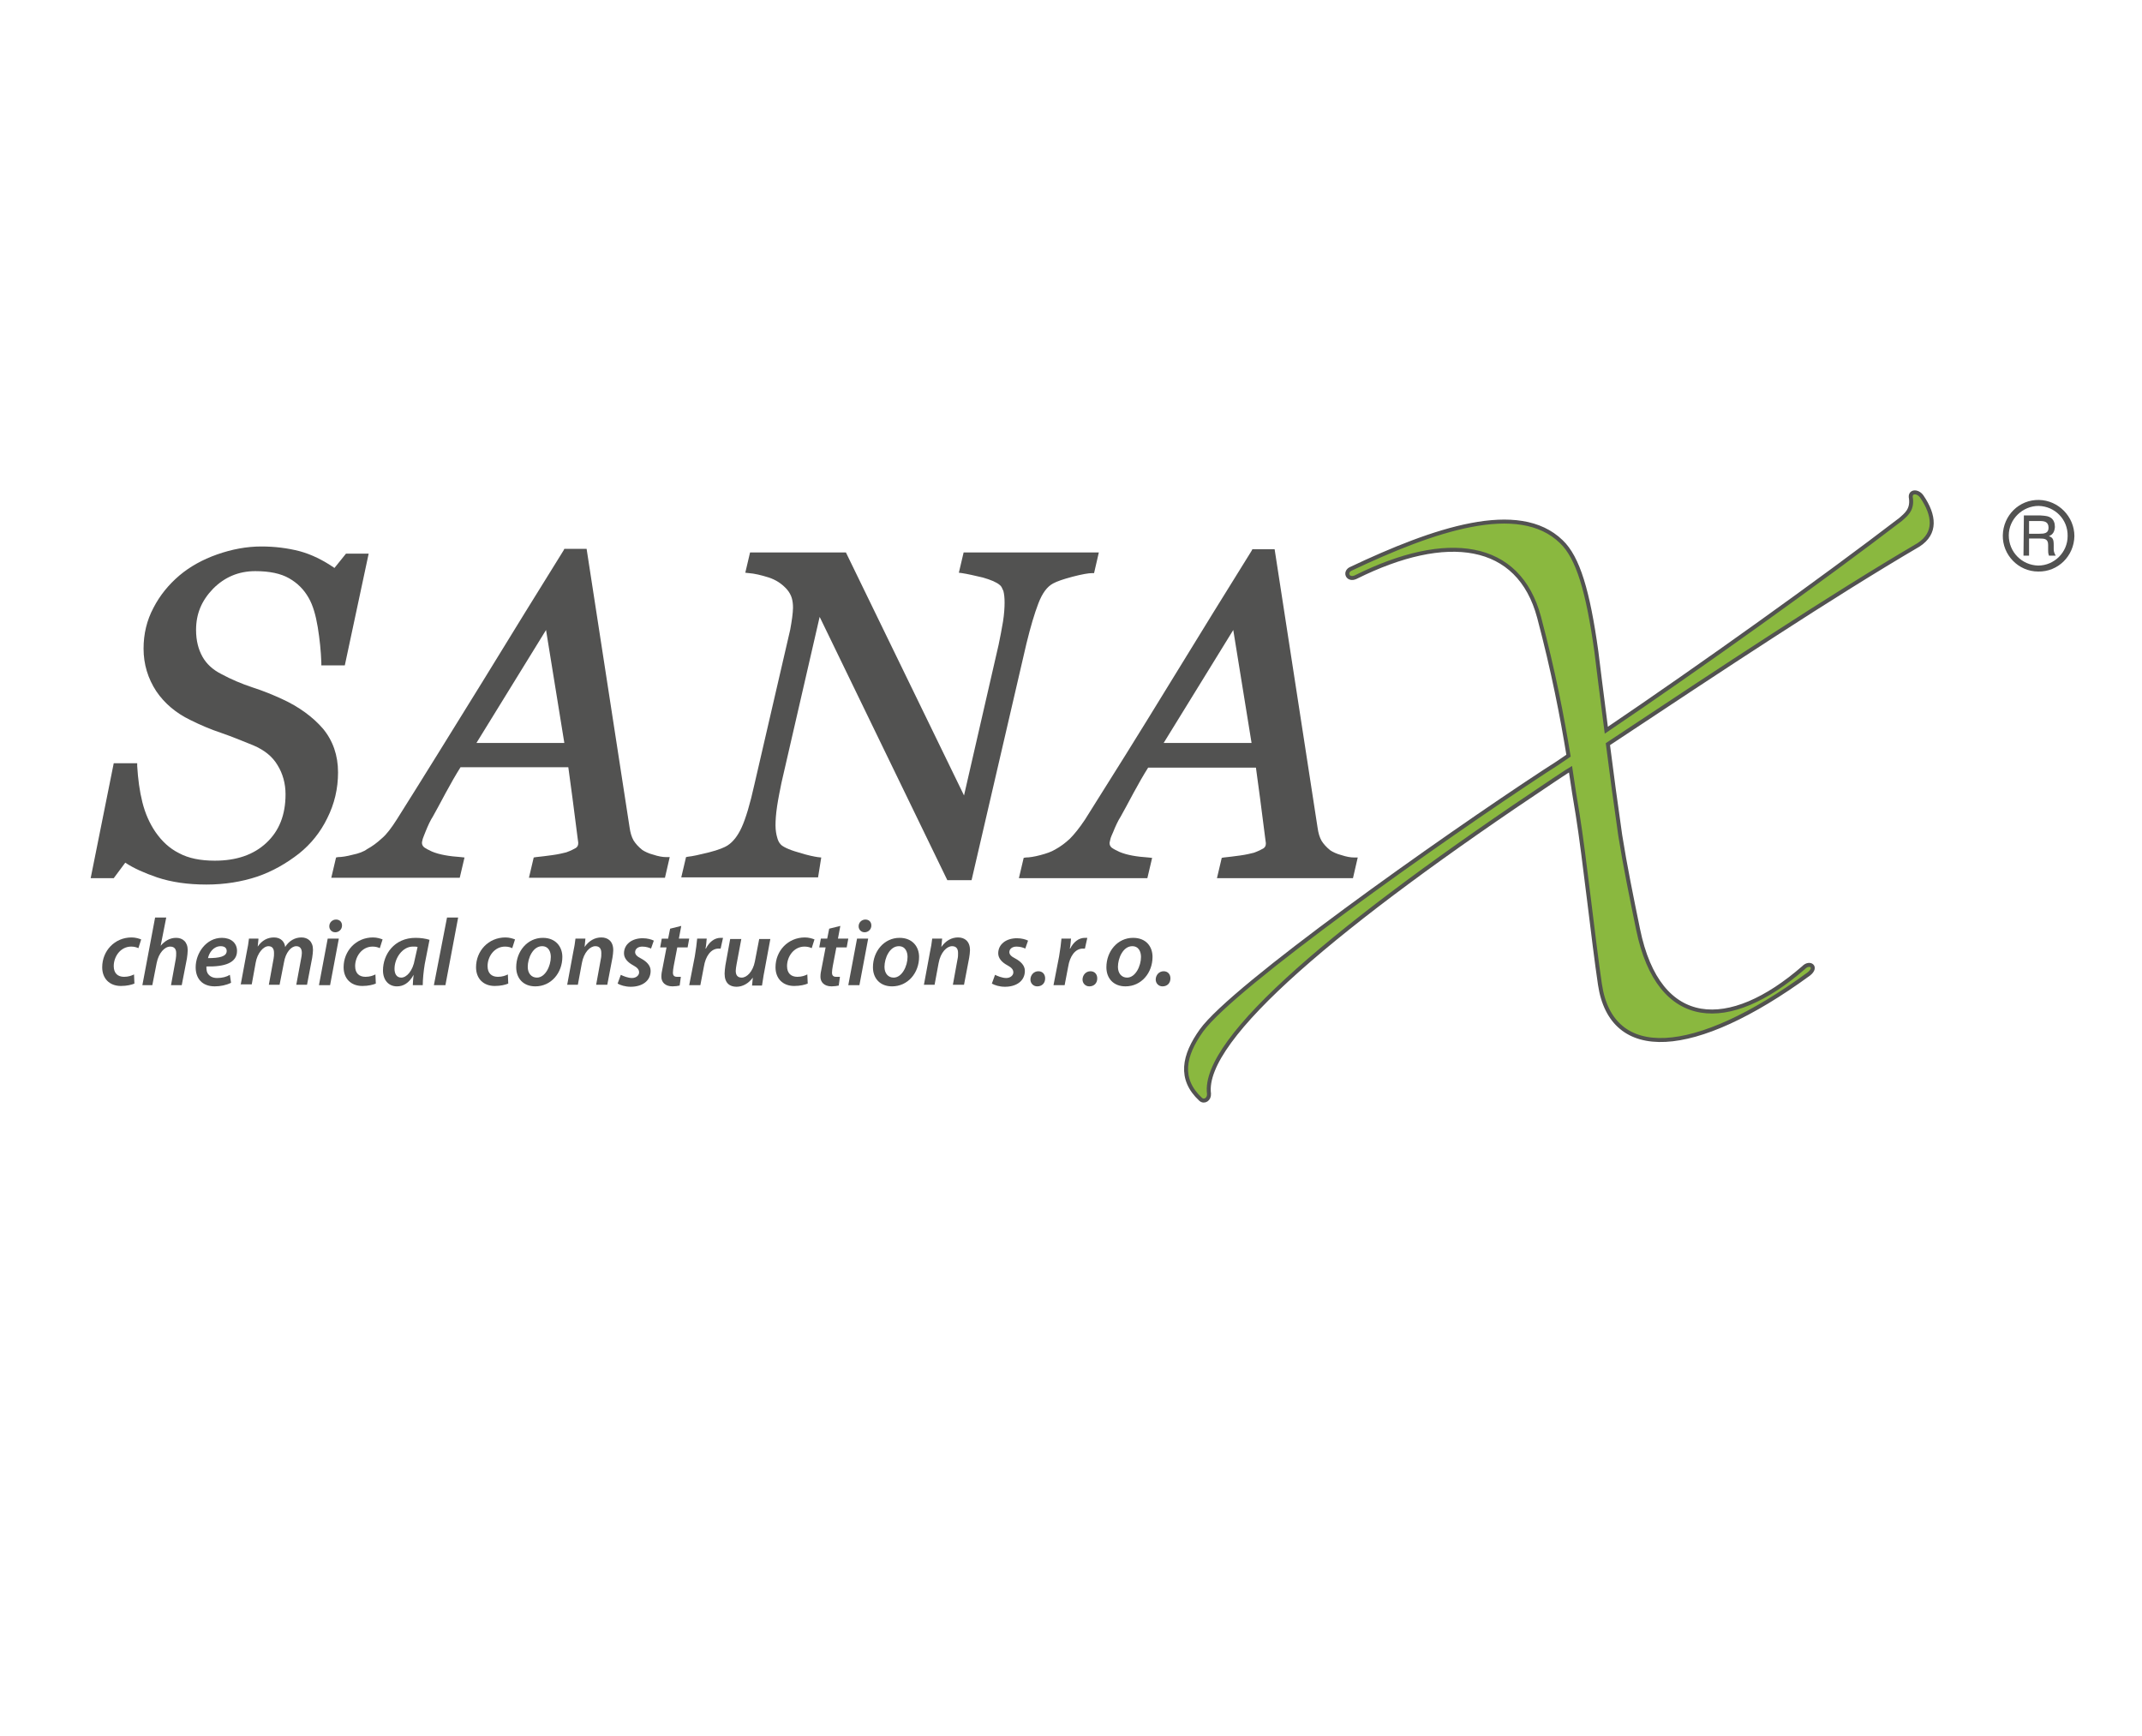 <?xml version="1.0" encoding="utf-8"?>
<!-- Generator: Adobe Illustrator 27.7.0, SVG Export Plug-In . SVG Version: 6.00 Build 0)  -->
<svg version="1.1" id="Layer_1" xmlns="http://www.w3.org/2000/svg" xmlns:xlink="http://www.w3.org/1999/xlink" x="0px" y="0px"
	 viewBox="0 0 538.6 436.5" style="enable-background:new 0 0 538.6 436.5;" xml:space="preserve">
<style type="text/css">
	.st0{fill:#525251;}
	.st1{fill:#8AB83F;stroke:#525251;stroke-miterlimit:10;}
	.st2{enable-background:new    ;}
	.st3{fill:none;}
</style>
<path class="st0" d="M31.5,216.9c2.1,1.4,4.8,2.6,8,3.7c3.6,1.2,7.7,1.8,12.4,1.8c4.6,0,8.9-0.7,12.8-2c3.8-1.3,7.3-3.3,10.5-5.8
	l0,0c3-2.4,5.4-5.4,7.1-8.9c1.8-3.6,2.7-7.4,2.7-11.5c0-4.3-1.3-8-3.8-11c-2.5-2.9-6-5.5-10.4-7.5c-2.2-1-4.6-2-7.4-2.9
	c-2.7-0.9-5.3-2-7.7-3.3c-2.2-1.1-3.8-2.6-4.8-4.4c-1-1.8-1.6-4-1.6-6.7c0-4.1,1.4-7.4,4.3-10.4c2.9-2.9,6.4-4.4,10.6-4.4
	c3.6,0,6.4,0.6,8.5,1.8c2.1,1.2,3.7,2.8,4.9,4.9c1.1,1.9,1.8,4.4,2.3,7.4c0.5,3.1,0.8,6,0.9,8.9l0,0.7h5.9l6-28.1H87l-2.9,3.6
	c-2.9-2-5.8-3.4-8.7-4.2c-3.1-0.8-6.3-1.2-9.7-1.2c-3.7,0-7.4,0.7-11.1,2c-3.7,1.3-6.9,3.1-9.5,5.3c-2.7,2.3-4.9,5-6.5,8.1
	c-1.7,3.2-2.5,6.6-2.5,10.3c0,3.9,1.1,7.5,3.2,10.7c2.1,3.1,5,5.5,8.5,7.2c2.6,1.3,5.2,2.4,7.9,3.3c2.6,0.9,5.3,2,8,3.1
	c2.8,1.2,4.8,2.8,6.1,5c1.3,2.1,2,4.6,2,7.3c0,5.2-1.6,9.2-4.8,12.2s-7.5,4.5-13,4.5c-3.6,0-6.6-0.6-9-1.9c-2.4-1.2-4.3-3-5.9-5.3h0
	v0c-1.5-2.2-2.6-4.7-3.3-7.5c-0.7-2.8-1.1-5.8-1.3-9.1l0-0.7h-5.9l-5.8,28.9h5.8L31.5,216.9z"/>
<path class="st0" d="M88.7,214.9c-1.5,0.4-2.8,0.6-3.7,0.6l-0.5,0.1l-1.2,5.1h32.3l1.2-5.1l-0.9-0.1c-2.9-0.2-5.4-0.6-7.3-1.4
	c-0.9-0.4-1.6-0.8-2-1.1c-0.4-0.4-0.5-0.7-0.5-1.2c0-0.1,0.1-0.4,0.2-0.9c0.2-0.5,0.4-1.1,0.7-1.8c0.6-1.5,1.2-2.8,1.9-3.9h0l0,0
	c0.8-1.4,1.8-3.3,3.2-5.9c1.3-2.4,2.5-4.5,3.7-6.4h27.1c0.8,5.8,1.4,10.4,1.8,13.6c0.2,1.7,0.4,3,0.5,3.9c0.1,0.9,0.2,1.5,0.2,1.5
	c0,0.7-0.2,1-0.6,1.3c-0.5,0.3-1.3,0.7-2.4,1.1l0,0c-0.8,0.2-2,0.5-3.5,0.7c-1.6,0.2-2.9,0.4-4.1,0.5l-0.6,0.1l-1.2,5.1h0.9h33.3
	l1.2-5.2l-0.9,0c-0.9,0-2-0.2-3.2-0.6c-1.2-0.3-2.2-0.8-2.8-1.2c-1-0.8-1.7-1.6-2.2-2.4c-0.5-0.9-0.8-1.9-1-3.3v0l-10.8-70h-5.6
	l-0.2,0.4c-5.9,9.5-12.8,20.6-20.5,33.2c-7.8,12.6-14.9,24.1-21.4,34.4c-1.4,2.2-2.6,3.8-3.8,4.8c-1.2,1.1-2.4,2-3.7,2.7
	C91.5,214.1,90.2,214.6,88.7,214.9z M107.6,204.5L107.6,204.5L107.6,204.5z M119.8,186.8l17.5-28.4l4.6,28.4H119.8z"/>
<path class="st0" d="M206.5,215.6l-0.9-0.1c-0.7-0.1-2.4-0.4-4.9-1.2c-2.5-0.7-4-1.5-4.4-2l0,0v0c-0.4-0.4-0.7-1-0.9-1.8
	c-0.2-0.7-0.4-1.7-0.4-3c0-1.2,0.1-2.8,0.4-4.8c0.3-2,0.7-3.9,1.1-5.9l9.6-41.7l32.1,66.2h6.1l13.8-59.5l0,0c1-4.1,2-7.5,3-10.1
	c1-2.6,2.2-4.2,3.7-5c0.9-0.5,2.6-1.1,4.9-1.7c2.3-0.6,4-0.9,4.9-0.9l0.5,0l1.2-5.2h-0.9h-33.1l-1.2,5.1l0.8,0.1
	c1.3,0.2,3.1,0.6,5.2,1.1c2.1,0.6,3.5,1.2,4.3,1.9l0,0l0,0c0.4,0.3,0.6,0.8,0.9,1.5c0.2,0.8,0.3,1.7,0.3,2.9c0,1.3-0.1,2.9-0.4,4.8
	c-0.3,1.9-0.7,3.8-1.1,5.8l-8.7,37.9l-29.7-61.1h-24.1l-1.2,5.1l0.9,0.1c1.4,0.1,3.1,0.5,5,1.1c1.8,0.6,3.2,1.5,4.5,2.9
	c0.7,0.8,1.1,1.6,1.3,2.3c0.2,0.7,0.3,1.5,0.3,2.4c0,0.7-0.1,1.5-0.2,2.4c-0.1,0.9-0.3,1.9-0.5,3.1l0,0l-9,38.9v0
	c-1.1,5-2.2,8.6-3.2,10.8c-1,2.2-2.2,3.7-3.6,4.6h0v0c-0.6,0.4-2.2,1.1-4.6,1.7c-2.4,0.6-4.2,1-5.3,1.1l-0.5,0.1l-1.2,5.1h34.4
	L206.5,215.6z"/>
<path class="st0" d="M269,210.9c-1.2,1.1-2.4,2-3.7,2.7c-1,0.6-2.2,1-3.7,1.4c-1.5,0.4-2.8,0.6-3.7,0.6l-0.5,0.1l-1.2,5.1h32.3
	l1.2-5.1l-0.9-0.1c-3-0.2-5.4-0.6-7.3-1.4c-0.9-0.4-1.6-0.8-2-1.1c-0.4-0.4-0.5-0.7-0.5-1.2c0-0.1,0.1-0.4,0.2-0.9s0.4-1.1,0.7-1.8
	c0.6-1.5,1.2-2.8,1.9-3.9v0c0.8-1.4,1.8-3.3,3.2-5.9c1.3-2.4,2.5-4.5,3.7-6.4h27.1c0.8,5.8,1.4,10.4,1.8,13.6c0.2,1.7,0.4,3,0.5,3.9
	c0.1,0.9,0.2,1.5,0.2,1.5c0,0.7-0.2,1-0.6,1.3c-0.5,0.3-1.3,0.7-2.4,1.1l0,0c-0.8,0.2-2,0.5-3.5,0.7c-1.6,0.2-2.9,0.4-4.1,0.5
	l-0.5,0.1l-1.2,5.1h0.9h33.3l1.2-5.2l-0.9,0c-0.9,0-2-0.2-3.2-0.6c-1.2-0.3-2.2-0.8-2.8-1.2c-1-0.8-1.7-1.6-2.2-2.4
	c-0.5-0.9-0.8-1.9-1-3.3v0l-10.8-70h-5.6l-0.2,0.4c-5.9,9.5-12.8,20.6-20.5,33.2s-14.9,24.1-21.4,34.4
	C271.4,208.2,270.1,209.8,269,210.9z M280.4,204.5L280.4,204.5L280.4,204.5z M292.6,186.8l17.5-28.4l4.6,28.4H292.6z"/>
<path class="st0" d="M516.4,137.1c0-1.5-0.2-1.9-1.2-2.3c1-0.4,1.4-1.1,1.5-2.3c0-1-0.3-1.8-1-2.3c-0.6-0.4-1.1-0.5-2.6-0.6l-4.2,0
	l-0.1,10.1l1.4,0l0-4.3l2.7,0c1.2,0,2.1,0.1,2.1,1.6l0,1.3c0,0.5,0,0.8,0.2,1.4l1.7,0c-0.3-0.5-0.5-1-0.5-1.6L516.4,137.1z
	 M512.8,134.2l-2.6,0l0-3.2l2.7,0c1.2,0,2.2,0.2,2.2,1.7C515.1,134.1,514,134.2,512.8,134.2z"/>
<path class="st0" d="M512.7,125.7c-5-0.1-9,3.9-9.1,8.9c-0.1,4.9,3.9,9.1,8.9,9.1c5,0.1,9-3.9,9.1-8.9
	C521.6,129.9,517.6,125.8,512.7,125.7z M512.5,142.2c-4.1-0.1-7.4-3.4-7.4-7.6c0-4.1,3.5-7.4,7.5-7.4c4.1,0.1,7.4,3.4,7.3,7.6
	C519.9,138.9,516.5,142.2,512.5,142.2z"/>
<path class="st1" d="M340.9,145.1c22.9-11.4,41-9,46.1,10.1c3.6,13.6,5.8,25,7.4,34.8c-2,1.4-4,2.7-5.9,3.9
	c-26.1,17.1-78.5,54.2-86.4,65.2c-4.5,6.3-5.7,12.2-0.2,17.3c0.9,0.8,2.2,0,2.1-1.4c-1.8-13.9,32.6-42.8,86.6-78.8
	c1.4-0.9,2.8-1.9,4.3-2.8c0.6,4.1,1.2,7.9,1.8,11.4c1.7,10.6,4,32,5.6,42.7c2.9,19.6,23.6,18.5,52.5-2.6c2.3-1.8,0.2-3.2-1.3-1.6
	c-18.6,16.2-36.4,15.8-41.6-9.6c-1.6-7.8-3.3-16.1-4.5-23.7c-1.1-7.7-2.2-15.7-3.1-22.9c29.1-19.3,56.1-37.2,78.1-50.1
	c4.5-2.9,4.1-7.4,0.8-12.2c-1.1-1.5-3.1-1.3-2.7,0.5c0.4,3-1.4,4.2-2.6,5.3c-19.7,15.1-50.2,36.9-74,53c-1.2-9.2-2.1-16.6-2.5-19.8
	c-2.1-15.1-4.6-23.6-8.8-27.6c-10.7-10.4-32-3.1-53.1,6.9C338,144,339,146,340.9,145.1z"/>
<g class="st2">
	<path class="st0" d="M33.8,247.3c-0.7,0.3-1.9,0.6-3.4,0.6c-2.9,0-4.7-1.9-4.7-4.7c0-4.1,3.1-7.5,7.4-7.5c1,0,1.9,0.3,2.4,0.5
		l-0.7,2.2c-0.4-0.2-1-0.4-1.8-0.4c-2.7,0-4.4,2.5-4.4,4.9c0,1.8,1,2.7,2.6,2.7c1.1,0,1.9-0.3,2.5-0.6L33.8,247.3z"/>
	<path class="st0" d="M35.8,247.7l3.2-17h2.8l-1.4,7.1h0c1-1.2,2.3-2,3.9-2c1.6,0,2.9,1,2.9,3.1c0,0.6-0.1,1.4-0.2,2.1l-1.3,6.7H43
		l1.2-6.6c0.1-0.5,0.1-1,0.1-1.5c0-0.9-0.4-1.6-1.5-1.6c-1.4,0-2.9,1.6-3.4,4.1l-1.1,5.6H35.8z"/>
	<path class="st0" d="M58.1,247.1c-1.2,0.6-2.7,0.9-4.1,0.9c-3.2,0-4.8-2-4.8-4.8c0-3.5,2.6-7.4,6.6-7.4c2.3,0,3.8,1.3,3.8,3.3
		c0,3-3.1,4-7.7,3.9c0,0.4,0,1.2,0.3,1.7c0.5,0.8,1.3,1.2,2.4,1.2c1.3,0,2.4-0.3,3.2-0.8L58.1,247.1z M55.5,237.9
		c-1.8,0-2.9,1.6-3.2,3c2.9,0,4.7-0.4,4.7-1.8C57,238.3,56.4,237.9,55.5,237.9z"/>
	<path class="st0" d="M60.5,247.7l1.5-8.1c0.3-1.4,0.5-2.6,0.6-3.6H65l-0.2,2h0c1.1-1.6,2.5-2.3,4.1-2.3c1.8,0,2.7,1.2,2.8,2.4
		c1-1.6,2.5-2.4,4.1-2.4c1.6,0,2.9,1,2.9,3.1c0,0.5-0.1,1.4-0.2,2l-1.3,6.8h-2.7l1.2-6.5c0.1-0.5,0.2-1,0.2-1.5c0-1-0.4-1.7-1.4-1.7
		c-1.3,0-2.7,1.6-3.1,4.1l-1.1,5.6h-2.7l1.2-6.6c0.1-0.5,0.1-0.9,0.1-1.4c0-0.9-0.3-1.7-1.4-1.7c-1.3,0-2.8,1.8-3.2,4.1l-1,5.5H60.5
		z"/>
	<path class="st0" d="M80.2,247.7l2.2-11.7h2.8L83,247.7H80.2z M82.8,232.9c0-1,0.8-1.7,1.7-1.7c0.9,0,1.5,0.6,1.5,1.5
		c0,1-0.8,1.7-1.7,1.7C83.4,234.4,82.8,233.7,82.8,232.9z"/>
	<path class="st0" d="M94.5,247.3c-0.7,0.3-1.9,0.6-3.4,0.6c-2.9,0-4.7-1.9-4.7-4.7c0-4.1,3.1-7.5,7.4-7.5c1,0,1.9,0.3,2.4,0.5
		l-0.7,2.2c-0.4-0.2-1-0.4-1.8-0.4c-2.7,0-4.4,2.5-4.4,4.9c0,1.8,1,2.7,2.6,2.7c1.1,0,1.9-0.3,2.5-0.6L94.5,247.3z"/>
	<path class="st0" d="M103.8,247.7c0-0.7,0.1-1.6,0.2-2.6H104c-1.2,2.2-2.7,2.9-4.2,2.9c-2.1,0-3.5-1.6-3.5-4c0-4,2.8-8.2,8.2-8.2
		c1.3,0,2.6,0.2,3.5,0.5l-1.2,6.1c-0.3,1.8-0.5,3.9-0.5,5.3H103.8z M105,238.1c-0.3-0.1-0.6-0.1-1.2-0.1c-2.6,0-4.6,2.9-4.6,5.6
		c0,1.2,0.5,2.2,1.7,2.2c1.3,0,2.9-1.6,3.4-4.6L105,238.1z"/>
	<path class="st0" d="M109.1,247.7l3.3-17h2.8l-3.2,17H109.1z"/>
	<path class="st0" d="M127.8,247.3c-0.7,0.3-1.9,0.6-3.4,0.6c-2.9,0-4.7-1.9-4.7-4.7c0-4.1,3.1-7.5,7.4-7.5c1,0,1.9,0.3,2.4,0.5
		l-0.7,2.2c-0.4-0.2-1-0.4-1.8-0.4c-2.7,0-4.4,2.5-4.4,4.9c0,1.8,1,2.7,2.6,2.7c1.1,0,1.9-0.3,2.5-0.6L127.8,247.3z"/>
	<path class="st0" d="M141.4,240.6c0,4-2.8,7.4-6.8,7.4c-3,0-4.8-2-4.8-4.8c0-4,2.8-7.4,6.7-7.4C139.7,235.8,141.4,238,141.4,240.6z
		 M132.7,243.1c0,1.6,0.9,2.7,2.3,2.7c2.1,0,3.5-2.9,3.5-5.2c0-1.2-0.5-2.7-2.2-2.7C134,237.9,132.7,240.9,132.7,243.1z"/>
	<path class="st0" d="M142.6,247.7l1.5-8.1c0.3-1.4,0.5-2.6,0.6-3.6h2.5l-0.2,2.1h0c1.1-1.6,2.6-2.4,4.2-2.4c1.7,0,3,1,3,3.2
		c0,0.5-0.1,1.3-0.2,1.9l-1.3,6.8h-2.8l1.2-6.6c0.1-0.4,0.1-0.9,0.1-1.4c0-1-0.4-1.7-1.5-1.7c-1.3,0-2.9,1.5-3.4,4.3l-1,5.4H142.6z"
		/>
	<path class="st0" d="M156.1,245.1c0.6,0.3,1.8,0.8,2.8,0.8c1.1,0,1.8-0.7,1.8-1.4c0-0.7-0.4-1.2-1.5-1.8c-1.3-0.7-2.3-1.7-2.3-3
		c0-2.3,2-3.8,4.7-3.8c1.2,0,2.2,0.3,2.8,0.6l-0.7,2c-0.4-0.2-1.2-0.5-2.2-0.5c-1.1,0-1.8,0.6-1.8,1.4c0,0.6,0.5,1.1,1.5,1.6
		c1.3,0.7,2.4,1.7,2.4,3.1c0,2.6-2.2,4-5,4c-1.4,0-2.6-0.4-3.3-0.8L156.1,245.1z"/>
	<path class="st0" d="M171.3,232.8l-0.6,3.2h2.6l-0.4,2.2h-2.6l-0.9,4.7c-0.1,0.6-0.2,1.2-0.2,1.7c0,0.6,0.3,1,1,1c0.3,0,0.7,0,1,0
		l-0.3,2.2c-0.4,0.1-1.2,0.2-1.8,0.2c-1.9,0-2.8-1.1-2.8-2.4c0-0.7,0.1-1.3,0.3-2.2l1-5.2H166l0.4-2.2h1.6l0.5-2.5L171.3,232.8z"/>
	<path class="st0" d="M173.3,247.7l1.4-7.2c0.3-1.7,0.5-3.4,0.6-4.5h2.4c-0.1,0.8-0.1,1.6-0.3,2.5h0.1c0.8-1.6,2.1-2.7,3.7-2.7
		c0.2,0,0.4,0,0.6,0l-0.6,2.7c-0.1,0-0.3,0-0.5,0c-2,0-3.3,2-3.7,4.5l-0.9,4.7H173.3z"/>
	<path class="st0" d="M193.7,236.1l-1.5,8.1c-0.3,1.4-0.4,2.6-0.6,3.6h-2.5l0.2-2h0c-1.1,1.5-2.6,2.3-4.1,2.3c-1.7,0-3-0.9-3-3.3
		c0-0.6,0.1-1.3,0.2-2.1l1.2-6.6h2.8l-1.2,6.4c-0.1,0.6-0.2,1.2-0.2,1.6c0,1,0.4,1.7,1.5,1.7c1.3,0,2.8-1.5,3.3-4l1.1-5.7H193.7z"/>
	<path class="st0" d="M203.1,247.3c-0.7,0.3-1.9,0.6-3.4,0.6c-2.9,0-4.7-1.9-4.7-4.7c0-4.1,3.1-7.5,7.4-7.5c1,0,1.9,0.3,2.4,0.5
		l-0.7,2.2c-0.4-0.2-1-0.4-1.8-0.4c-2.7,0-4.4,2.5-4.4,4.9c0,1.8,1,2.7,2.6,2.7c1.1,0,1.9-0.3,2.5-0.6L203.1,247.3z"/>
	<path class="st0" d="M211.3,232.8l-0.6,3.2h2.6l-0.4,2.2h-2.6l-0.9,4.7c-0.1,0.6-0.2,1.2-0.2,1.7c0,0.6,0.3,1,1,1c0.3,0,0.7,0,1,0
		l-0.3,2.2c-0.4,0.1-1.2,0.2-1.8,0.2c-1.9,0-2.8-1.1-2.8-2.4c0-0.7,0.1-1.3,0.3-2.2l1-5.2h-1.6l0.4-2.2h1.6l0.5-2.5L211.3,232.8z"/>
	<path class="st0" d="M213.3,247.7l2.2-11.7h2.8l-2.2,11.7H213.3z M215.9,232.9c0-1,0.8-1.7,1.7-1.7c0.9,0,1.5,0.6,1.5,1.5
		c0,1-0.8,1.7-1.7,1.7C216.5,234.4,215.9,233.7,215.9,232.9z"/>
	<path class="st0" d="M231.1,240.6c0,4-2.8,7.4-6.8,7.4c-3,0-4.8-2-4.8-4.8c0-4,2.8-7.4,6.7-7.4C229.4,235.8,231.1,238,231.1,240.6z
		 M222.4,243.1c0,1.6,0.9,2.7,2.3,2.7c2.1,0,3.5-2.9,3.5-5.2c0-1.2-0.5-2.7-2.2-2.7C223.7,237.9,222.4,240.9,222.4,243.1z"/>
	<path class="st0" d="M232.3,247.7l1.5-8.1c0.3-1.4,0.5-2.6,0.6-3.6h2.5l-0.2,2.1h0c1.1-1.6,2.6-2.4,4.2-2.4c1.7,0,3,1,3,3.2
		c0,0.5-0.1,1.3-0.2,1.9l-1.3,6.8h-2.8l1.2-6.6c0.1-0.4,0.1-0.9,0.1-1.4c0-1-0.4-1.7-1.5-1.7c-1.3,0-2.9,1.5-3.4,4.3l-1,5.4H232.3z"
		/>
	<path class="st0" d="M250.2,245.1c0.6,0.3,1.8,0.8,2.8,0.8c1.1,0,1.8-0.7,1.8-1.4c0-0.7-0.4-1.2-1.5-1.8c-1.3-0.7-2.3-1.7-2.3-3
		c0-2.3,2-3.8,4.7-3.8c1.2,0,2.2,0.3,2.8,0.6l-0.7,2c-0.4-0.2-1.2-0.5-2.2-0.5c-1.1,0-1.8,0.6-1.8,1.4c0,0.6,0.5,1.1,1.5,1.6
		c1.3,0.7,2.4,1.7,2.4,3.1c0,2.6-2.2,4-5,4c-1.4,0-2.6-0.4-3.3-0.8L250.2,245.1z"/>
	<path class="st0" d="M259.1,246.3c0-1.1,0.8-2.1,2-2.1c1,0,1.7,0.7,1.7,1.8c0,1.2-0.8,2-2,2C259.8,248,259.1,247.2,259.1,246.3z"/>
	<path class="st0" d="M264.9,247.7l1.4-7.2c0.3-1.7,0.5-3.4,0.6-4.5h2.4c-0.1,0.8-0.1,1.6-0.3,2.5h0.1c0.8-1.6,2.1-2.7,3.7-2.7
		c0.2,0,0.4,0,0.6,0l-0.6,2.7c-0.1,0-0.3,0-0.5,0c-2,0-3.3,2-3.7,4.5l-0.9,4.7H264.9z"/>
	<path class="st0" d="M272.2,246.3c0-1.1,0.8-2.1,2-2.1c1,0,1.7,0.7,1.7,1.8c0,1.2-0.8,2-2,2C272.9,248,272.2,247.2,272.2,246.3z"/>
	<path class="st0" d="M289.8,240.6c0,4-2.8,7.4-6.8,7.4c-3,0-4.8-2-4.8-4.8c0-4,2.8-7.4,6.7-7.4C288.2,235.8,289.8,238,289.8,240.6z
		 M281.1,243.1c0,1.6,0.9,2.7,2.3,2.7c2.1,0,3.5-2.9,3.5-5.2c0-1.2-0.5-2.7-2.2-2.7C282.4,237.9,281.1,240.9,281.1,243.1z"/>
	<path class="st0" d="M290.6,246.3c0-1.1,0.8-2.1,2-2.1c1,0,1.7,0.7,1.7,1.8c0,1.2-0.8,2-2,2C291.3,248,290.6,247.2,290.6,246.3z"/>
</g>
<rect y="66.5" class="st3" width="538.6" height="224.5"/>
</svg>
